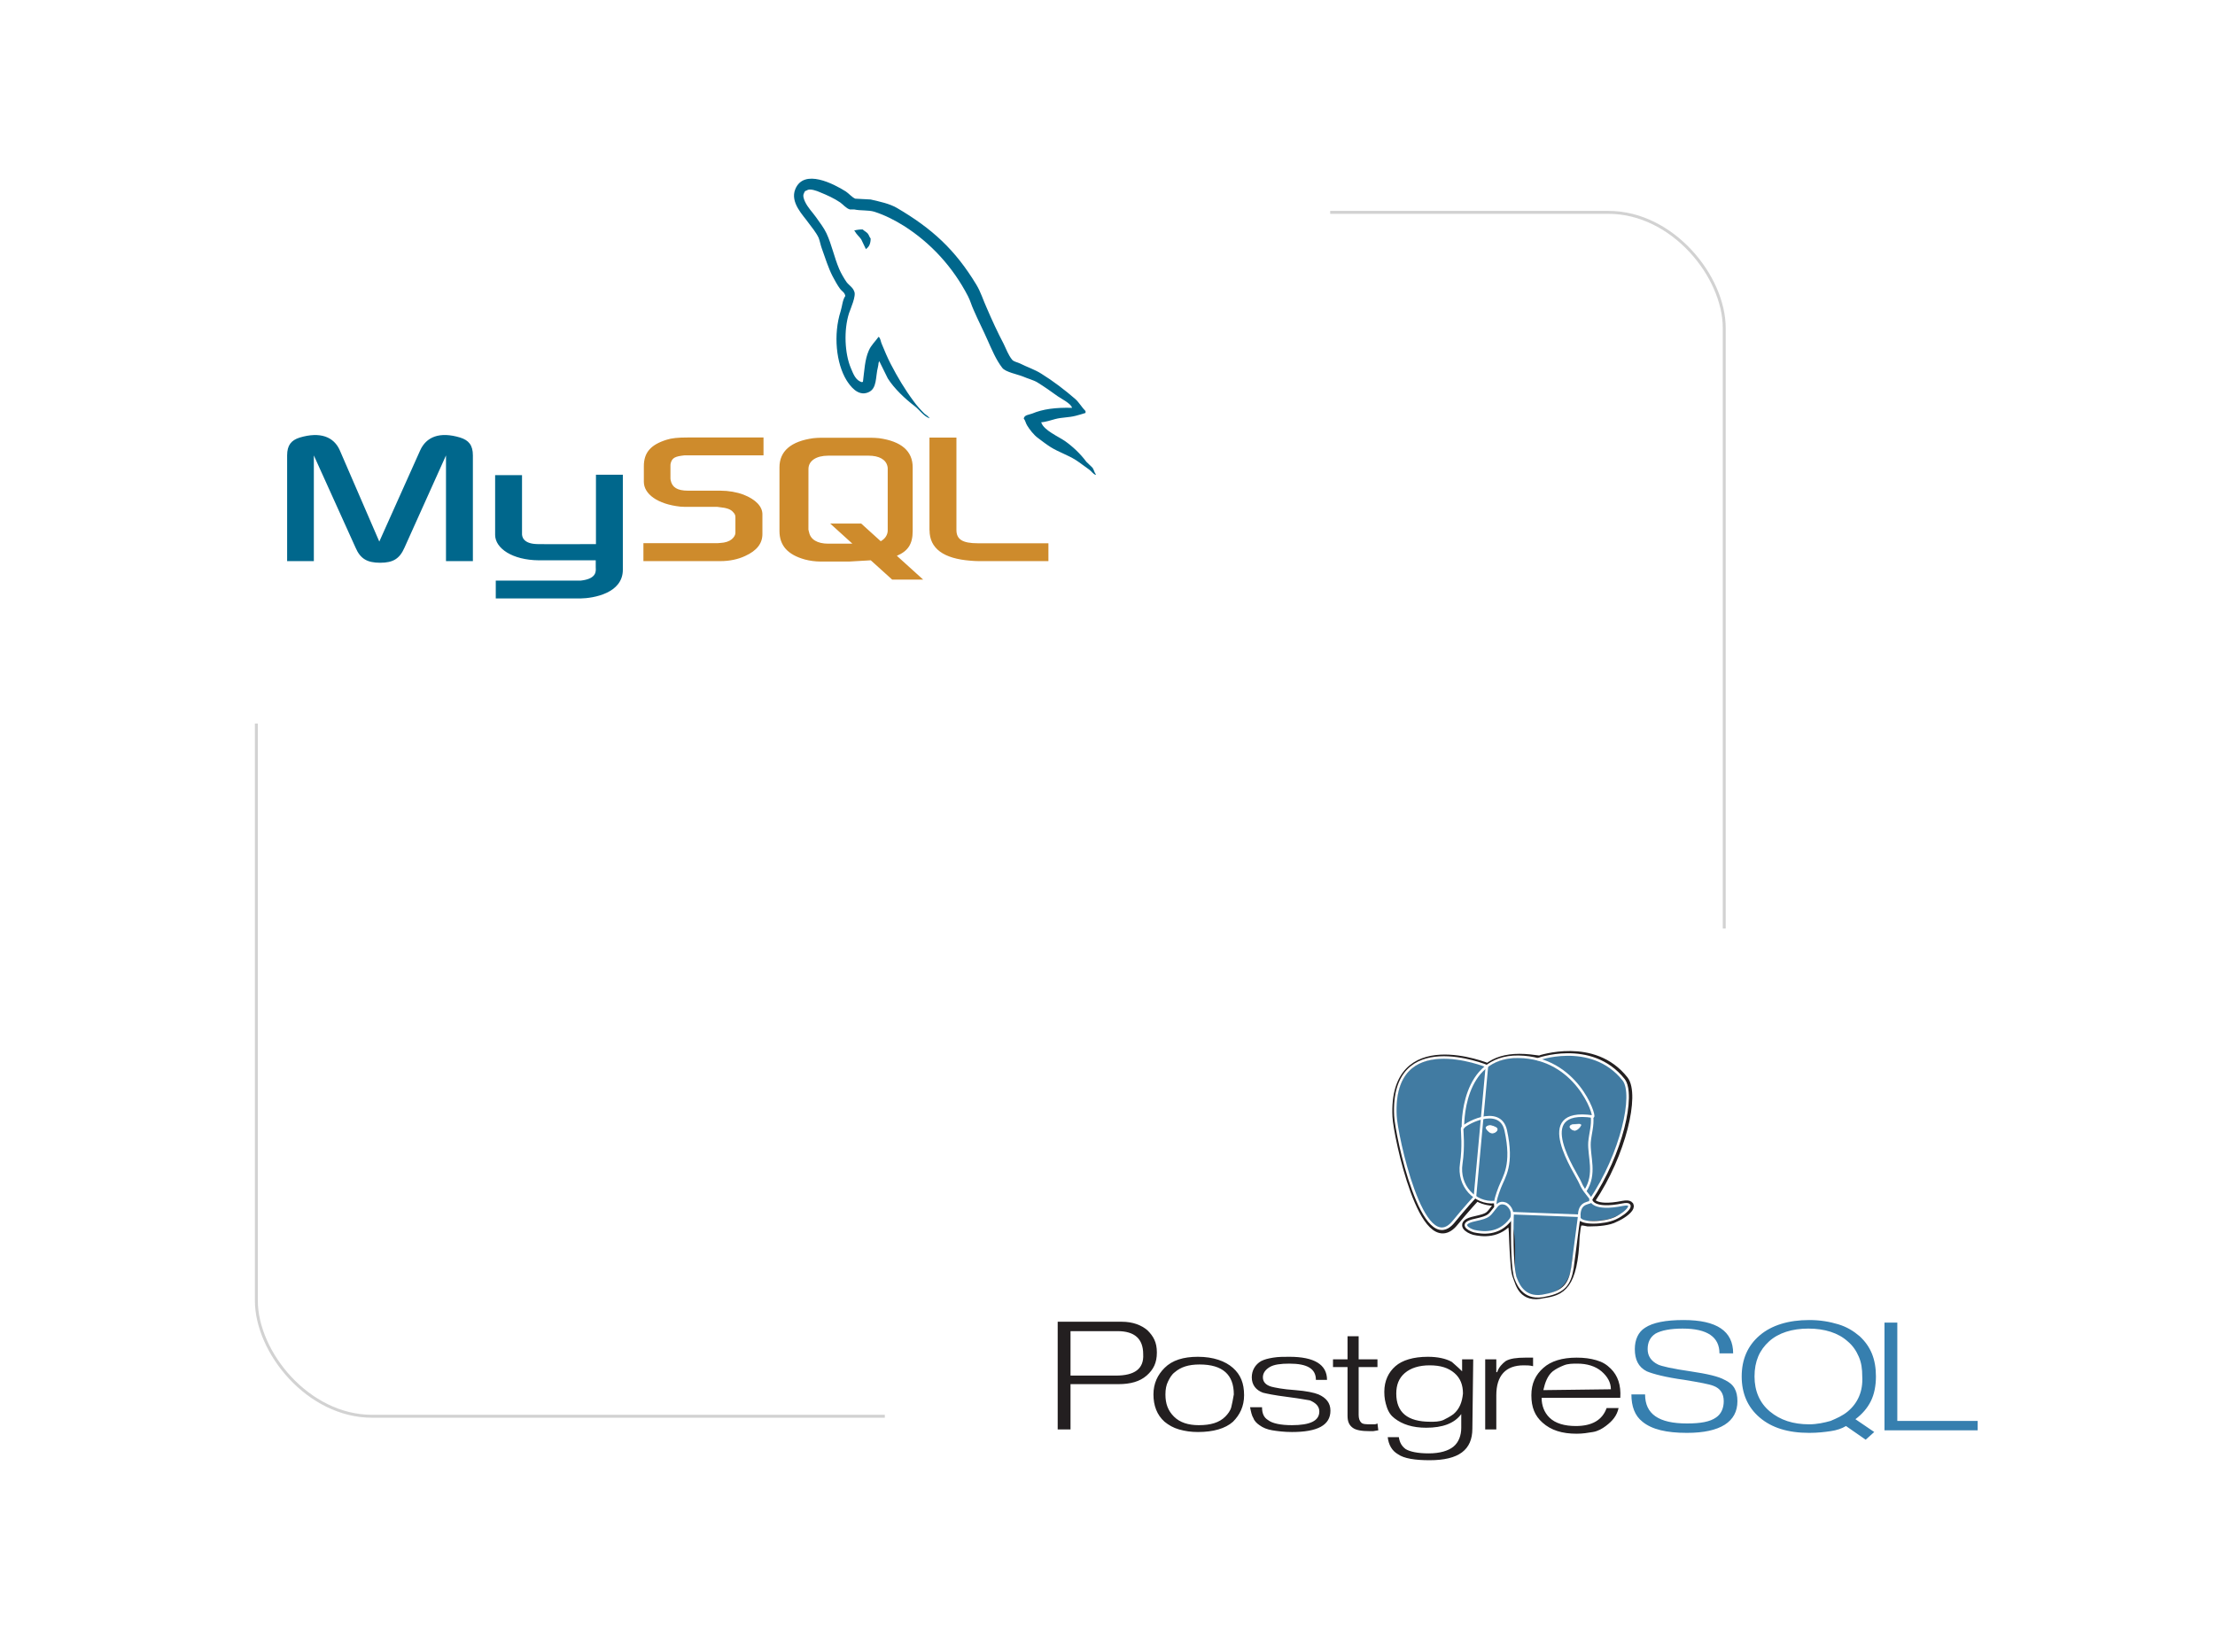 <svg width="756" height="564" viewBox="0 0 756 564" fill="none" xmlns="http://www.w3.org/2000/svg">
<rect x="87.5" y="72.5" width="501" height="411" rx="39.5" stroke="#D2D2D2"/>
<g filter="url(#filter0_d)">
<rect x="19" y="19" width="434" height="227" rx="40" fill="white"/>
</g>
<path fill-rule="evenodd" clip-rule="evenodd" d="M98.012 191.561H107.118V155.477L121.345 186.935C122.956 190.713 125.268 192.118 129.748 192.118C134.228 192.118 136.408 190.713 138.067 186.935L152.222 155.477V191.561H161.4V155.477C161.4 151.978 159.995 150.295 157.053 149.375C150.115 147.268 145.489 149.096 143.395 153.782L129.458 184.889L116.005 153.794C113.971 149.096 109.273 147.28 102.274 149.387C99.405 150.295 98 151.978 98 155.489V191.573H98.012V191.561ZM168.992 162.21H178.17V182.043C178.097 183.157 178.521 185.688 183.51 185.748C186.101 185.821 203.271 185.748 203.404 185.748V162.064H212.582V194.503C212.582 202.494 202.69 204.238 198.076 204.311H169.21V198.22H198.149C204.034 197.591 203.331 194.648 203.331 193.667V191.282H183.922C174.877 191.209 169.064 187.214 168.992 182.661V162.198V162.21ZM365.887 139.228C360.281 139.083 355.934 139.652 352.29 141.189C351.236 141.613 349.553 141.613 349.42 142.945C349.977 143.502 350.049 144.41 350.534 145.185C351.369 146.59 352.847 148.479 354.178 149.459C355.656 150.586 357.121 151.7 358.659 152.68C361.395 154.363 364.471 155.344 367.135 157.027C368.672 158.008 370.222 159.267 371.76 160.321C372.547 160.878 373.019 161.798 374 162.137V161.919C373.516 161.289 373.37 160.381 372.886 159.679C372.184 158.977 371.481 158.347 370.779 157.645C368.745 154.908 366.226 152.523 363.49 150.573C361.25 149.036 356.346 146.929 355.438 144.338L355.305 144.192C356.842 144.047 358.671 143.49 360.136 143.066C362.521 142.437 364.689 142.582 367.135 141.952C368.261 141.674 369.375 141.323 370.501 140.971V140.342C369.241 139.083 368.333 137.399 367.001 136.213C363.429 133.125 359.506 130.11 355.438 127.592C353.27 126.187 350.461 125.279 348.148 124.092C347.301 123.668 345.908 123.463 345.412 122.76C344.153 121.223 343.45 119.188 342.542 117.36C340.508 113.509 338.546 109.235 336.803 105.167C335.544 102.43 334.769 99.706 333.231 97.175C326.014 85.26 318.168 78.044 306.108 70.972C303.517 69.495 300.429 68.866 297.16 68.103L291.905 67.824C290.779 67.34 289.665 66.008 288.684 65.366C284.688 62.848 274.384 57.375 271.441 64.591C269.553 69.144 274.251 73.624 275.837 75.937C277.036 77.547 278.573 79.376 279.409 81.192C279.881 82.379 280.038 83.65 280.523 84.909C281.637 87.997 282.69 91.424 284.167 94.305C284.954 95.783 285.778 97.32 286.759 98.652C287.316 99.427 288.296 99.778 288.514 101.038C287.534 102.442 287.461 104.537 286.904 106.293C284.385 114.212 285.366 124.02 288.938 129.832C290.064 131.587 292.704 135.438 296.3 133.961C299.448 132.701 298.746 128.706 299.666 125.206C299.884 124.371 299.739 123.802 300.151 123.245V123.39L303.02 129.202C305.188 132.641 308.978 136.213 312.126 138.598C313.809 139.857 315.141 142.037 317.236 142.8V142.594H317.102C316.679 141.964 316.049 141.686 315.492 141.189C314.233 139.93 312.828 138.38 311.847 136.988C308.905 133.065 306.314 128.718 304.001 124.238C302.875 122.07 301.894 119.685 300.986 117.505C300.562 116.658 300.562 115.398 299.86 114.987C298.807 116.524 297.269 117.856 296.494 119.757C295.162 122.772 295.029 126.49 294.532 130.34C294.254 130.413 294.375 130.34 294.254 130.486C292.014 129.929 291.239 127.616 290.403 125.654C288.296 120.678 287.945 112.686 289.774 106.947C290.258 105.469 292.365 100.844 291.529 99.452C291.106 98.12 289.713 97.345 288.938 96.303C288.03 94.972 287.049 93.288 286.42 91.823C284.736 87.9 283.901 83.553 282.073 79.63C281.225 77.814 279.76 75.913 278.573 74.23C277.241 72.341 275.776 71.009 274.723 68.769C274.372 67.994 273.887 66.735 274.444 65.899C274.578 65.342 274.868 65.124 275.425 64.991C276.333 64.216 278.924 65.197 279.845 65.621C282.436 66.674 284.603 67.655 286.783 69.12C287.764 69.822 288.817 71.154 290.076 71.505H291.554C293.794 71.99 296.312 71.651 298.419 72.28C302.136 73.479 305.49 75.223 308.505 77.112C317.684 82.924 325.251 91.194 330.361 101.074C331.197 102.685 331.548 104.162 332.323 105.845C333.8 109.284 335.616 112.783 337.081 116.149C338.559 119.443 339.951 122.809 342.058 125.545C343.111 127.023 347.313 127.785 349.202 128.56C350.606 129.19 352.774 129.759 354.033 130.522C356.419 131.999 358.792 133.67 361.032 135.293C362.17 136.08 365.669 137.835 365.887 139.228ZM294.435 78.334C293.467 78.322 292.498 78.443 291.566 78.686V78.831H291.699C292.256 79.957 293.237 80.72 293.939 81.701L295.549 85.067L295.683 84.921C296.663 84.219 297.16 83.105 297.16 81.422C296.736 80.938 296.675 80.441 296.324 79.945C295.9 79.243 294.992 78.891 294.435 78.334Z" fill="#00678C"/>
<path fill-rule="evenodd" clip-rule="evenodd" d="M219.581 191.56H245.929C249.017 191.56 251.959 190.93 254.332 189.804C258.328 187.988 260.217 185.53 260.217 182.309V175.577C260.217 172.985 258.05 170.527 253.703 168.844C251.463 168.009 248.653 167.512 245.929 167.512H234.862C231.145 167.512 229.401 166.386 228.905 163.94C228.832 163.662 228.832 163.383 228.832 163.105V158.964C228.832 158.746 228.832 158.479 228.905 158.189C229.389 156.3 230.382 155.803 233.615 155.452H260.592V149.35H234.947C231.229 149.35 229.268 149.568 227.524 150.125C222.124 151.808 219.751 154.471 219.751 159.157V164.485C219.751 168.614 224.376 172.126 232.222 172.961C233.058 173.034 233.978 173.034 234.886 173.034H244.343C244.694 173.034 245.045 173.034 245.324 173.106C248.193 173.385 249.465 173.881 250.3 174.923C250.857 175.48 251.002 175.976 251.002 176.606V181.933C251.002 182.563 250.579 183.411 249.743 184.101C248.908 184.791 247.564 185.287 245.82 185.36C245.469 185.36 245.263 185.433 244.912 185.433H219.605V191.56H219.581ZM317.26 180.989C317.26 187.225 321.97 190.724 331.342 191.426C332.25 191.499 333.098 191.56 334.006 191.56H357.835V185.469H333.8C328.472 185.469 326.438 184.137 326.438 180.916V149.386H317.236V180.989H317.26ZM266.041 181.267V159.545C266.041 154.011 269.964 150.645 277.605 149.592C278.44 149.519 279.288 149.446 280.051 149.446H297.426C298.334 149.446 299.109 149.519 300.017 149.592C307.658 150.645 311.508 153.999 311.508 159.545V181.267C311.508 185.748 309.898 188.133 306.108 189.743L315.08 197.868H304.498L297.208 191.281L289.846 191.705H280.039C278.246 191.693 276.454 191.463 274.711 191.003C268.911 189.392 266.041 186.305 266.041 181.267ZM275.922 180.771C275.922 181.05 276.079 181.328 276.14 181.679C276.624 184.198 279.009 185.602 282.654 185.602H290.924L283.356 178.737H293.939L300.599 184.767C301.858 184.065 302.633 183.084 302.911 181.824C302.984 181.546 302.984 181.195 302.984 180.916V160.102C302.984 159.823 302.984 159.545 302.911 159.266C302.427 156.881 300.042 155.561 296.47 155.561H282.666C278.598 155.561 275.934 157.317 275.934 160.114L275.922 180.771Z" fill="#CE8B2C"/>
<g filter="url(#filter1_d)">
<rect x="301" y="316" width="434" height="227" rx="40" fill="white"/>
</g>
<path d="M380.844 469.613H365.377V454.439H381.428C387.264 454.439 390.182 457.065 390.182 462.318C390.474 467.279 387.264 469.613 380.844 469.613ZM391.641 454.147C389.599 452.396 386.68 451.229 382.887 451.229H361V487.998H365.377V472.532H381.719C385.805 472.532 389.015 471.656 391.349 469.613C393.684 467.571 394.851 465.236 394.851 461.734C394.851 458.232 393.684 456.189 391.641 454.147ZM420.24 480.411C419.948 481.578 419.072 482.745 418.197 483.621C416.154 485.663 413.236 486.539 409.151 486.539C405.649 486.539 402.73 485.663 400.688 483.621C398.645 481.578 397.77 479.243 397.77 476.033C397.77 474.282 398.061 472.823 398.645 471.656C399.229 470.489 399.812 469.321 400.98 468.446C403.022 466.695 405.649 465.82 409.442 465.82C417.322 465.82 421.115 469.321 421.115 476.033C420.823 477.784 420.532 479.243 420.24 480.411ZM420.823 466.987C418.197 464.652 414.112 463.193 408.859 463.193C403.898 463.193 400.104 464.36 397.478 466.987C395.143 469.321 393.684 472.24 393.684 476.033C393.684 479.827 394.851 483.037 397.478 485.372C398.937 486.539 400.396 487.414 402.439 487.998C404.481 488.582 406.524 488.874 408.859 488.874C414.112 488.874 418.197 487.706 420.823 485.372C423.158 483.037 424.617 480.119 424.617 476.325C424.617 472.24 423.45 469.321 420.823 466.987ZM454.091 481.578C454.091 486.539 449.714 488.874 440.959 488.874C438.333 488.874 435.998 488.582 434.247 488.29C432.496 487.998 431.037 487.414 429.87 486.539C428.994 485.955 428.119 485.08 427.827 484.204C427.244 483.329 426.952 481.87 426.66 480.411H430.745C430.745 482.453 431.329 483.913 432.788 484.788C434.247 485.955 437.165 486.539 440.959 486.539C447.087 486.539 450.297 485.08 450.297 481.87C450.297 480.119 449.13 478.952 447.087 478.076C446.796 478.076 444.169 477.492 439.5 476.909C434.831 476.325 432.204 475.742 431.037 475.45C428.703 474.574 427.244 472.823 427.244 470.197C427.244 467.862 428.411 465.82 430.454 464.652C431.621 464.069 432.788 463.777 434.539 463.485C436.29 463.193 438.041 463.193 440.084 463.193C448.546 463.193 452.924 465.82 452.924 471.072H449.13C449.13 467.279 446.212 465.528 440.084 465.528C437.165 465.528 434.831 465.82 433.372 466.695C431.913 467.571 431.037 468.738 431.037 470.197C431.037 471.656 431.913 472.823 433.955 473.407C435.123 473.699 437.749 474.282 442.126 474.574C445.92 474.866 448.546 475.45 450.006 476.033C452.632 477.201 454.091 478.952 454.091 481.578ZM470.433 488.29L468.682 488.582H467.515C464.888 488.582 462.846 488.29 461.678 487.414C460.511 486.539 459.928 485.372 459.928 483.329V466.695H454.967V464.069H459.928V456.189H463.721V464.069H470.141V466.695H463.721V483.037C463.721 484.204 464.013 485.08 464.597 485.663C465.18 486.247 466.348 486.247 468.099 486.247C468.39 486.247 468.682 486.247 468.974 486.247C469.266 486.247 469.558 486.247 470.141 485.955L470.433 488.29ZM496.113 482.745C494.946 483.621 493.779 484.204 492.612 484.788C491.152 485.372 489.693 485.372 488.234 485.372C480.355 485.372 476.561 482.162 476.561 475.742C476.561 472.823 477.437 470.489 479.48 468.738C481.522 466.987 484.441 466.111 487.942 466.111C491.736 466.111 494.362 466.987 496.405 468.738C498.448 470.489 499.323 472.823 499.323 475.742C499.032 478.66 498.156 480.994 496.113 482.745ZM502.825 464.069H499.032V468.154C497.281 466.403 496.113 465.528 495.53 464.944C493.487 463.777 490.569 463.193 487.359 463.193C482.398 463.193 478.604 464.36 476.27 466.403C473.935 468.446 472.476 471.364 472.476 475.158C472.476 477.201 472.768 478.66 473.351 480.411C473.935 482.162 474.81 483.329 475.978 484.204C478.604 486.247 482.106 487.414 486.775 487.414C492.32 487.414 496.405 485.955 498.74 482.745V487.414C498.74 490.041 497.864 492.375 496.113 493.834C494.362 495.294 491.444 496.169 487.651 496.169C483.857 496.169 481.231 495.585 479.771 494.71C478.604 493.834 477.729 492.667 477.437 490.624H473.643C473.935 493.251 475.102 495.294 477.145 496.461C479.188 497.92 482.981 498.504 487.942 498.504C497.864 498.504 502.533 495.002 502.533 487.706L502.825 464.069ZM523.253 466.403C522.086 466.111 521.21 466.111 520.043 466.111C513.915 466.111 510.704 469.613 510.704 476.325V487.998H506.911V464.069H510.704V468.446H510.996C511.58 466.695 512.747 465.528 513.915 464.652C515.374 463.777 517.708 463.485 520.626 463.485H523.253V466.403ZM526.755 474.574C527.338 471.948 528.214 469.613 529.965 468.154C531.132 467.279 532.299 466.695 533.758 466.111C535.218 465.528 536.677 465.528 538.428 465.528C541.638 465.528 544.556 466.403 546.599 468.154C548.641 469.905 549.809 471.948 549.809 474.282L526.755 474.574ZM549.809 467.279C548.349 465.82 546.89 464.944 544.848 464.36C542.805 463.777 540.762 463.485 538.136 463.485C533.175 463.485 529.381 464.652 526.755 466.987C524.128 469.321 522.669 472.24 522.669 476.325C522.669 480.411 523.836 483.329 526.463 485.663C529.381 488.29 533.175 489.457 538.136 489.457C540.178 489.457 541.929 489.165 543.68 488.874C545.431 488.582 546.89 487.706 548.058 486.831C550.392 485.08 551.851 483.329 552.435 480.703H548.349C546.89 484.788 543.389 486.831 537.844 486.831C534.05 486.831 530.84 485.955 528.797 483.913C527.047 482.162 526.171 479.827 526.171 477.201H553.019C553.31 472.823 552.143 469.613 549.809 467.279Z" fill="#231F20"/>
<path d="M592.998 478.37C592.998 485.373 587.162 489.167 575.781 489.167C568.777 489.167 563.816 488 560.606 485.373C557.98 483.33 556.812 480.12 556.812 476.035H561.481C561.481 482.747 566.151 485.957 575.781 485.957C580.45 485.957 583.66 485.373 585.703 483.914C587.454 482.747 588.329 480.704 588.329 478.37C588.329 475.743 587.162 473.992 584.827 473.117C583.368 472.533 580.158 471.949 574.905 471.074C568.485 470.199 564.108 469.031 562.065 468.156C559.147 466.697 557.98 464.07 557.98 460.568C557.98 457.358 559.147 454.732 561.481 453.273C564.108 451.522 568.485 450.646 574.613 450.646C585.994 450.646 591.539 454.44 591.539 462.028H586.87C586.87 456.483 582.784 453.565 574.322 453.565C570.236 453.565 567.026 454.148 564.983 455.316C563.232 456.483 562.357 458.234 562.357 460.568C562.357 462.903 563.524 464.654 565.859 465.821C567.026 466.405 570.82 467.28 576.948 468.156C582.784 469.031 586.578 469.907 588.621 471.074C591.831 472.533 592.998 474.868 592.998 478.37ZM630.643 481.871C628.892 483.33 626.849 484.206 624.807 485.081C622.764 485.665 620.138 486.249 617.511 486.249C611.967 486.249 607.589 484.79 604.087 481.871C600.585 478.953 598.835 474.868 598.835 469.907C598.835 464.654 600.585 460.86 603.796 457.942C607.006 455.024 611.675 453.565 617.219 453.565C622.764 453.565 627.433 455.024 630.643 457.942C632.394 459.401 633.561 461.152 634.437 463.195C635.312 465.238 635.604 467.28 635.604 469.907C635.896 474.868 634.145 478.953 630.643 481.871ZM633.27 484.498C635.604 482.747 637.355 480.704 638.522 478.37C639.69 476.035 640.273 473.117 640.273 469.907C640.273 464.07 638.522 459.693 634.729 456.191C632.686 454.44 630.351 452.981 627.433 452.106C624.515 451.23 621.305 450.646 617.511 450.646C610.507 450.646 604.671 452.397 600.585 455.899C596.5 459.401 594.457 464.07 594.457 469.907C594.457 475.743 596.5 480.412 600.585 483.914C604.671 487.416 610.216 489.167 617.511 489.167C620.429 489.167 622.764 488.875 624.807 488.583C626.849 488.291 628.6 487.708 630.059 486.832L636.771 491.502L639.69 488.875L633.27 484.498ZM675 488.291H643.191V451.522H647.569V485.081H675V488.291Z" fill="#367FAF"/>
<path d="M537.844 422.049C538.428 417.38 538.136 416.504 541.929 417.38H542.805C545.431 417.38 549.225 417.088 551.268 415.921C555.937 413.878 558.563 410.376 553.894 411.252C543.68 413.294 543.097 409.792 543.097 409.792C553.894 393.742 558.271 373.607 554.478 368.646C543.972 355.222 525.587 361.642 525.296 361.642C523.253 361.35 520.918 361.058 518.584 361.058C513.915 361.058 510.413 362.226 507.786 364.268C507.786 364.268 475.102 350.845 476.561 381.194C476.853 387.614 485.9 430.22 496.405 417.38C500.199 412.711 503.993 408.625 503.993 408.625C505.744 409.792 508.078 410.376 510.413 410.376L510.704 410.084C510.704 410.668 510.704 411.252 510.704 411.835C508.078 415.045 508.662 415.337 503.409 416.504C497.864 417.672 501.074 419.714 503.117 420.298C505.744 420.882 511.58 421.757 515.665 416.213L515.374 416.796C516.541 417.672 516.249 422.924 516.541 426.718C516.833 430.512 516.833 434.014 517.708 436.056C518.584 438.099 519.459 443.644 526.755 441.893C532.883 441.017 537.26 439.266 537.844 422.049Z" fill="#231F20" stroke="#231F20" stroke-width="2.598"/>
<path d="M553.894 411.252C543.68 413.294 543.097 409.792 543.097 409.792C553.894 393.742 558.271 373.607 554.478 368.646C543.972 355.222 525.587 361.642 525.296 361.642C523.253 361.35 520.918 361.058 518.584 361.058C513.915 361.058 510.413 362.226 507.786 364.268C507.786 364.268 475.102 350.845 476.561 381.194C476.853 387.614 485.9 430.22 496.405 417.38C500.199 412.711 503.993 408.625 503.993 408.625C505.744 409.792 508.078 410.376 510.413 410.376L510.704 410.084C510.704 410.668 510.704 411.252 510.704 411.835C508.078 415.045 508.662 415.337 503.409 416.504C497.864 417.672 501.074 419.714 503.117 420.298C505.744 420.882 511.58 421.757 515.665 416.213L515.374 416.796C516.541 417.672 517.125 422.341 517.125 426.718C517.125 431.095 516.833 434.014 517.708 436.348C518.584 438.683 519.459 443.936 526.755 442.185C532.883 441.017 535.801 437.516 536.385 431.971C536.677 427.885 537.26 428.469 537.552 424.967L538.136 423.216C538.719 417.672 538.136 416.213 541.929 416.796H542.805C545.431 416.796 549.225 416.504 551.268 415.337C555.645 413.878 558.271 410.376 553.894 411.252Z" fill="#417BA2"/>
<path d="M525.003 361.642C523.836 361.934 543.096 354.638 554.186 368.646C557.979 373.607 553.602 393.742 542.805 409.793M516.249 414.17C515.957 424.092 516.249 434.306 517.416 436.64C518.292 438.975 520.626 443.936 527.63 442.185C533.758 441.018 535.801 438.391 536.676 432.847L539.011 415.045L516.249 414.17ZM507.494 363.977C507.494 363.977 474.81 350.553 476.269 380.902C476.561 387.322 485.608 429.928 496.113 417.088C499.907 412.419 503.409 408.625 503.409 408.625L507.494 363.977Z" stroke="white" stroke-width="0.866" stroke-linecap="round" stroke-linejoin="round"/>
<path d="M543.096 409.792C543.096 409.792 543.68 413.294 553.894 411.251C558.271 410.376 555.645 413.878 551.268 415.921C547.474 417.671 539.303 417.963 539.011 415.629C538.719 409.5 543.388 411.251 543.096 409.792ZM543.096 409.792C542.805 408.333 540.762 407.166 539.303 403.664C538.136 400.746 522.377 377.984 543.68 381.194C544.556 380.902 538.136 361.058 518.292 360.766C498.448 360.474 499.323 384.987 499.323 384.987" stroke="white" stroke-width="0.866" stroke-linecap="round" stroke-linejoin="bevel"/>
<path d="M510.704 411.834C508.078 415.044 508.661 415.336 503.408 416.504C497.864 417.671 501.074 419.714 503.117 420.297C505.743 420.881 511.579 421.756 515.665 416.212C516.832 414.461 515.665 411.834 513.914 410.959C513.039 410.667 511.871 410.375 510.704 411.834Z" stroke="white" stroke-width="0.866" stroke-linejoin="round"/>
<path d="M510.412 411.837C510.12 410.086 510.996 407.751 511.871 405.417C513.33 401.623 516.541 397.829 513.914 385.865C511.871 376.818 499.031 384.114 499.031 385.281C499.031 386.448 499.615 391.409 498.739 397.246C497.572 404.833 503.409 410.961 510.12 410.378" stroke="white" stroke-width="0.866" stroke-linecap="round" stroke-linejoin="round"/>
<path d="M507.203 384.985C507.203 385.277 508.078 386.444 508.954 386.736C509.829 387.028 510.996 386.153 510.996 385.569C510.996 384.985 510.121 384.693 509.245 384.402C508.37 384.11 507.494 384.402 507.203 384.985Z" fill="white" stroke="white" stroke-width="0.289"/>
<path d="M539.595 384.111C539.595 384.403 538.719 385.57 537.844 385.862C536.969 386.154 535.801 385.278 535.801 384.695C535.801 384.111 536.677 383.819 537.552 383.819C538.428 383.819 539.595 383.527 539.595 384.111Z" fill="white" stroke="white" stroke-width="0.144"/>
<path d="M543.388 381.191C543.68 384.401 542.805 386.736 542.513 389.946C542.221 394.907 544.848 400.743 541.054 406.58" stroke="white" stroke-width="0.866" stroke-linecap="round" stroke-linejoin="round"/>
<defs>
<filter id="filter0_d" x="0" y="0" width="474" height="267" filterUnits="userSpaceOnUse" color-interpolation-filters="sRGB">
<feFlood flood-opacity="0" result="BackgroundImageFix"/>
<feColorMatrix in="SourceAlpha" type="matrix" values="0 0 0 0 0 0 0 0 0 0 0 0 0 0 0 0 0 0 127 0" result="hardAlpha"/>
<feOffset dx="1" dy="1"/>
<feGaussianBlur stdDeviation="10"/>
<feComposite in2="hardAlpha" operator="out"/>
<feColorMatrix type="matrix" values="0 0 0 0 0 0 0 0 0 0 0 0 0 0 0 0 0 0 0.2 0"/>
<feBlend mode="normal" in2="BackgroundImageFix" result="effect1_dropShadow"/>
<feBlend mode="normal" in="SourceGraphic" in2="effect1_dropShadow" result="shape"/>
</filter>
<filter id="filter1_d" x="282" y="297" width="474" height="267" filterUnits="userSpaceOnUse" color-interpolation-filters="sRGB">
<feFlood flood-opacity="0" result="BackgroundImageFix"/>
<feColorMatrix in="SourceAlpha" type="matrix" values="0 0 0 0 0 0 0 0 0 0 0 0 0 0 0 0 0 0 127 0" result="hardAlpha"/>
<feOffset dx="1" dy="1"/>
<feGaussianBlur stdDeviation="10"/>
<feComposite in2="hardAlpha" operator="out"/>
<feColorMatrix type="matrix" values="0 0 0 0 0 0 0 0 0 0 0 0 0 0 0 0 0 0 0.2 0"/>
<feBlend mode="normal" in2="BackgroundImageFix" result="effect1_dropShadow"/>
<feBlend mode="normal" in="SourceGraphic" in2="effect1_dropShadow" result="shape"/>
</filter>
</defs>
</svg>
